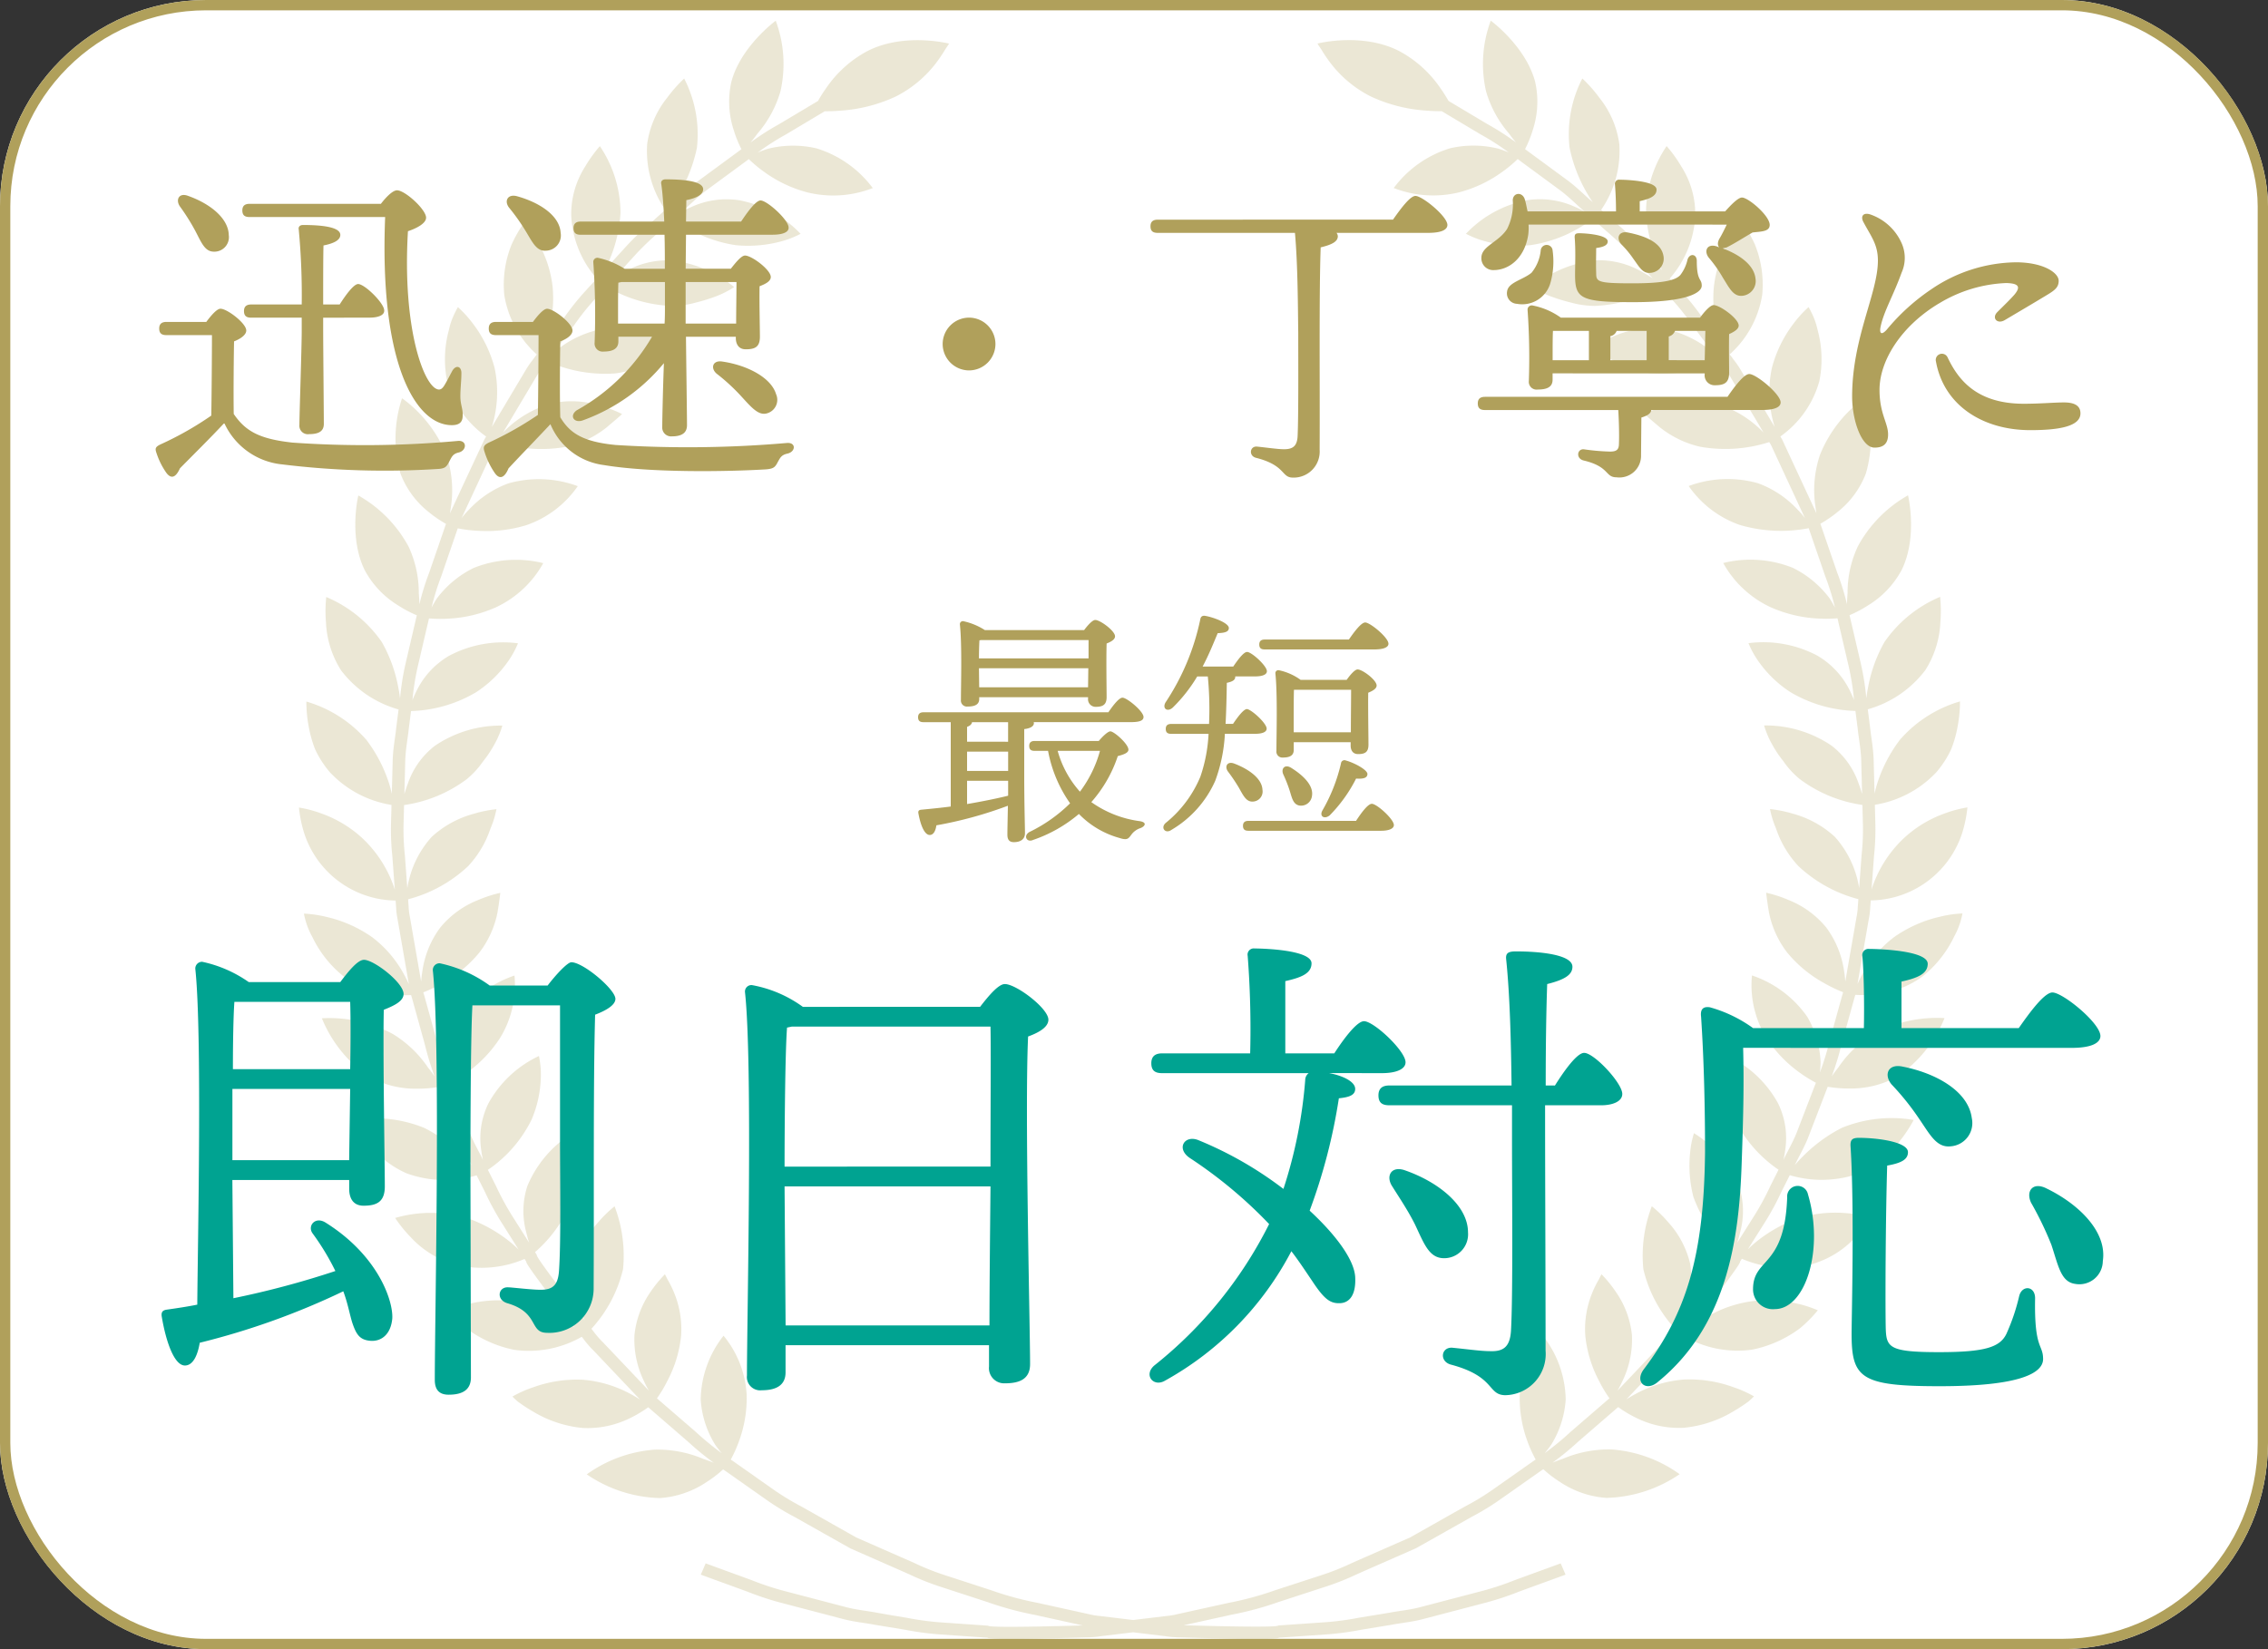 <svg xmlns="http://www.w3.org/2000/svg" width="220" height="160" viewBox="0 0 220 160">
  <rect x="0" y="0" width="220" height="160" fill="#333333" stroke="none"/>
  <g id="img_medal1" transform="translate(-460 -502)">
    <g id="長方形_404" data-name="長方形 404" transform="translate(460 502)" fill="#fff" stroke="#b0a05b" stroke-width="1">
      <rect width="220" height="160" rx="20" stroke="none"/>
      <rect x="0.5" y="0.5" width="219" height="159" rx="19.5" fill="none"/>
    </g>
    <path id="パス_592" data-name="パス 592" d="M386.682,386.415l.547-3.15a6.837,6.837,0,0,0,.13-1.044c.018-.254.029-.4.029-.4l.023-.325a9.455,9.455,0,0,0,8.913-6.676,12.747,12.747,0,0,0,.466-2.349,11.394,11.394,0,0,0-2.158.569,11.544,11.544,0,0,0-4.052,2.458,11.8,11.8,0,0,0-3.09,4.927c.064-.875.151-2.056.238-3.24a24.055,24.055,0,0,0,.129-3.189c-.023-.871-.038-1.452-.038-1.452l-.009-.326a10.462,10.462,0,0,0,5.944-3.136,9.678,9.678,0,0,0,1.464-2.26,11.516,11.516,0,0,0,.628-2.24,12.853,12.853,0,0,0,.221-2.393,12.27,12.27,0,0,0-5.822,3.717,14.063,14.063,0,0,0-2.191,4.2c-.119.382-.206.726-.274,1.027-.023-.876-.054-2.056-.086-3.239-.027-1.162-.261-2.309-.345-3.175l-.184-1.441-.041-.324a10.589,10.589,0,0,0,5.582-3.8,9.47,9.47,0,0,0,1.463-4.7,12.951,12.951,0,0,0-.03-2.41,12.4,12.4,0,0,0-5.386,4.366,13.982,13.982,0,0,0-1.6,4.411c-.08.393-.132.745-.168,1.053l-.006-.043a26.311,26.311,0,0,0-.493-3.156l-1.056-4.533-.075-.32a11.56,11.56,0,0,0,1.781-.942,9,9,0,0,0,3.28-3.453c1.577-3.226.613-7.233.613-7.233a12.5,12.5,0,0,0-4.873,4.96,10.542,10.542,0,0,0-.992,4.546c-.036.4-.05.759-.054,1.07l-.01-.045a24.99,24.99,0,0,0-.95-3.055l-1.517-4.407-.108-.311a11.673,11.673,0,0,0,1.664-1.14,8.694,8.694,0,0,0,2.76-3.765,12.343,12.343,0,0,0-.162-7.283,12.575,12.575,0,0,0-4.294,5.488,10.73,10.73,0,0,0-.5,4.651c.05.382.1.726.147,1.027-.005-.01-.009-.02-.014-.031L380.778,341l-1.967-4.235-.168-.283a9.767,9.767,0,0,0,3.779-5.351,10.714,10.714,0,0,0-.159-4.959,7.2,7.2,0,0,0-.566-1.641c-.186-.383-.316-.6-.316-.6a10.826,10.826,0,0,0-1.474,1.623,12.132,12.132,0,0,0-2.082,4.269,11.331,11.331,0,0,0,.266,5.731l-1.673-2.81-1.647-2.764a8.215,8.215,0,0,0-.6-.871l-.241-.324-.2-.265a9.825,9.825,0,0,0,3.153-5.765,10.366,10.366,0,0,0-.723-4.931,13.031,13.031,0,0,0-1.2-2.088,10.812,10.812,0,0,0-1.276,1.785,11.158,11.158,0,0,0-1.486,4.421,11.584,11.584,0,0,0,.885,5.709l-1.956-2.632a25.6,25.6,0,0,0-2-2.531l-.991-1.086-.222-.244a9.917,9.917,0,0,0,2.476-6.116,8.587,8.587,0,0,0-1.361-4.766,13.2,13.2,0,0,0-1.417-1.965,11.626,11.626,0,0,0-2,6.481,13.456,13.456,0,0,0,1.089,4.6c.162.366.323.684.471.956l-2.212-2.422a27.365,27.365,0,0,0-2.35-2.228l-1.1-.985-.247-.221a10.036,10.036,0,0,0,1.759-6.393,9.188,9.188,0,0,0-1.97-4.524,13.4,13.4,0,0,0-1.618-1.823,11.8,11.8,0,0,0-1.238,6.706,14.463,14.463,0,0,0,1.68,4.391c.2.35.394.652.57.909l-.033-.03c-.676-.571-1.5-1.424-2.453-2.122l-3.811-2.8-.269-.2a11.051,11.051,0,0,0,.741-1.835,8.785,8.785,0,0,0,.236-4.7c-.922-3.459-4.305-5.928-4.305-5.928a12.014,12.014,0,0,0-.458,6.849,10.9,10.9,0,0,0,2.237,4.111c.236.331.461.613.664.853l-.036-.027a25.461,25.461,0,0,0-2.74-1.755l-3.767-2.248a14.446,14.446,0,0,0-.813-1.277,11.248,11.248,0,0,0-4.014-3.581c-3.581-1.808-7.881-.706-7.881-.706s.117.206.352.539a14.6,14.6,0,0,0,.912,1.353,11.349,11.349,0,0,0,3.911,3.245,15.009,15.009,0,0,0,5.358,1.368c.586.05,1.1.063,1.523.06l3.759,2.244a24.846,24.846,0,0,1,2.7,1.729l.035.026c-.285-.118-.614-.243-.99-.362a10.044,10.044,0,0,0-4.692-.042,10.7,10.7,0,0,0-5.471,3.857,10.56,10.56,0,0,0,6.332.421,12.536,12.536,0,0,0,4.173-1.97,13.141,13.141,0,0,0,1.52-1.262l.265.2,3.755,2.761c.941.687,1.75,1.528,2.416,2.09l.032.029c-.273-.145-.589-.3-.952-.458a8.178,8.178,0,0,0-4.606-.627,11.008,11.008,0,0,0-5.93,3.256,9.235,9.235,0,0,0,1.843.722,12.388,12.388,0,0,0,4.413.381,13.005,13.005,0,0,0,6.034-2.555l.246.221,1.081.97a26.629,26.629,0,0,1,2.315,2.194l2.179,2.386c-.257-.172-.558-.36-.906-.552a8.374,8.374,0,0,0-4.446-1.2,11.309,11.309,0,0,0-6.318,2.6,9.343,9.343,0,0,0,1.771.9,17.434,17.434,0,0,0,1.944.6,8.917,8.917,0,0,0,2.339.33,13.366,13.366,0,0,0,6.34-1.884l.222.244.977,1.069a24.952,24.952,0,0,1,1.969,2.493l1.92,2.583a10.183,10.183,0,0,0-5.1-2.346,9.853,9.853,0,0,0-4.621.838,12.006,12.006,0,0,0-1.966,1.028,9.449,9.449,0,0,0,1.681,1.068,10.2,10.2,0,0,0,4.088,1.454,13.673,13.673,0,0,0,6.561-1.179l.2.264.238.319a7.949,7.949,0,0,1,.6.859l1.622,2.725,1.642,2.758a10.29,10.29,0,0,0-4.855-2.869,9.211,9.211,0,0,0-4.614.259,12.236,12.236,0,0,0-2.083.8s.141.147.408.374l1.077.915a9.745,9.745,0,0,0,3.921,1.893,13.92,13.92,0,0,0,6.7-.454l.168.282,1.936,4.174L381,344.346c.009.017.015.033.023.05a7.32,7.32,0,0,0-.706-.811,9.787,9.787,0,0,0-3.851-2.567,10.871,10.871,0,0,0-6.714.274,10.049,10.049,0,0,0,4.974,3.781,14.2,14.2,0,0,0,6.667.31l.106.307,1.494,4.341a24.316,24.316,0,0,1,.937,3.01l.009.041c-.14-.268-.31-.569-.519-.894a9.882,9.882,0,0,0-3.577-2.963,11.026,11.026,0,0,0-6.741-.464,10.15,10.15,0,0,0,4.576,4.279,12.909,12.909,0,0,0,4.507,1.1,13.549,13.549,0,0,0,2-.015l.074.316,1.041,4.464a25.722,25.722,0,0,1,.486,3.109l.006.043c-.112-.282-.249-.6-.423-.947a8,8,0,0,0-3.13-3.358,11.2,11.2,0,0,0-6.687-1.214,8.758,8.758,0,0,0,.929,1.706,11.294,11.294,0,0,0,3.145,3.048,13.061,13.061,0,0,0,6.3,1.819l.042.323.181,1.42c.083.854.315,1.983.34,3.128.031,1.164.061,2.328.084,3.19-.083-.292-.188-.625-.327-.989a7.837,7.837,0,0,0-2.632-3.7,11.366,11.366,0,0,0-6.547-1.961,8.827,8.827,0,0,0,.757,1.8,11.5,11.5,0,0,0,1.115,1.672,8.511,8.511,0,0,0,1.569,1.716,13.274,13.274,0,0,0,6.094,2.522l.009.326s.015.572.038,1.43a23.407,23.407,0,0,1-.128,3.142l-.233,3.179a9.67,9.67,0,0,0-2.362-4.987,9.825,9.825,0,0,0-4.1-2.249,12.158,12.158,0,0,0-2.185-.441,8.97,8.97,0,0,0,.577,1.87,9.967,9.967,0,0,0,2.185,3.672,13.487,13.487,0,0,0,5.808,3.2l-.024.325-.029.393a6.577,6.577,0,0,1-.127,1.028l-.54,3.1c-.2,1.128-.392,2.257-.539,3.1,0,.016,0,.03-.007.045-.023-.306-.06-.656-.124-1.045a9.263,9.263,0,0,0-1.728-4.2,9.041,9.041,0,0,0-3.7-2.684,12.271,12.271,0,0,0-2.127-.686s.086.8.274,1.913a9.331,9.331,0,0,0,1.776,3.9,12.313,12.313,0,0,0,3.617,2.977,13.742,13.742,0,0,0,1.8.862c-.053.2-.092.311-.092.311s-.612,2.21-1.224,4.421a26.506,26.506,0,0,1-.922,3.014l-.014.037c.033-.3.06-.641.064-1.025a9.456,9.456,0,0,0-1.3-4.387,10.717,10.717,0,0,0-5.355-4,9.758,9.758,0,0,0,1.379,6.023,12.449,12.449,0,0,0,3.146,3.333,13.23,13.23,0,0,0,1.677,1.056l-.117.3-1.651,4.288c-.392,1.08-1,2.071-1.358,2.854l-.019.039c.065-.3.128-.635.177-1.019a7.665,7.665,0,0,0-.708-4.475,10.844,10.844,0,0,0-4.9-4.595,8.658,8.658,0,0,0-.188,1.926,11.19,11.19,0,0,0,.892,4.227,12.582,12.582,0,0,0,4.247,4.891l-.147.293-.645,1.286a26.27,26.27,0,0,1-1.5,2.787l-1.716,2.72c.095-.29.193-.624.28-1a7.858,7.858,0,0,0-.1-4.489,10.974,10.974,0,0,0-4.374-5.14,8.83,8.83,0,0,0-.376,1.91,12.164,12.164,0,0,0,.318,4.261,12.774,12.774,0,0,0,3.686,5.366l-.175.278c.169.113-3.061,4.3-4.648,6.329a9.62,9.62,0,0,0,.826-5.463,9.056,9.056,0,0,0-2.142-4.054,11.777,11.777,0,0,0-1.58-1.536,13.43,13.43,0,0,0-.82,6.1,12.978,12.978,0,0,0,3.066,5.782l-.2.258a8.992,8.992,0,0,1-.951,1.089l-2.195,2.313-2.194,2.313c-.01.012-.021.022-.031.033.153-.269.318-.581.483-.941a9.223,9.223,0,0,0,.915-4.441,8.841,8.841,0,0,0-1.561-4.2,11.832,11.832,0,0,0-1.393-1.71s-.1.175-.248.49a9.653,9.653,0,0,0-.619,1.24,9.267,9.267,0,0,0-.705,4.216,11.941,11.941,0,0,0,1.345,4.42,12.461,12.461,0,0,0,1,1.669l-.25.215-3.518,3.04a27.641,27.641,0,0,1-2.512,2.063,9.855,9.855,0,0,0,.641-.835,9.465,9.465,0,0,0,1.394-4.359,10.265,10.265,0,0,0-2.217-6.2,9.849,9.849,0,0,0-2.243,5.766,12.107,12.107,0,0,0,.744,4.468,12.61,12.61,0,0,0,.805,1.784c-.171.117-.274.183-.274.183l-3.813,2.683a24.07,24.07,0,0,1-2.738,1.67L346.8,441l-4.072,2.3-4.29,1.884-1.34.589a24.4,24.4,0,0,1-2.99,1.192l-4.463,1.454a30.662,30.662,0,0,1-4.528,1.228l-4.59,1.013-.394.087a6.693,6.693,0,0,1-1.05.174l-3.211.388-.009,0-.009,0-3.211-.388a6.693,6.693,0,0,1-1.05-.174l-.395-.087-4.589-1.013a30.662,30.662,0,0,1-4.528-1.228l-4.463-1.454a24.4,24.4,0,0,1-2.99-1.192l-1.34-.589L289,443.3l-4.072-2.3-1.273-.718a24.07,24.07,0,0,1-2.738-1.67l-3.813-2.683s-.1-.066-.274-.183a12.611,12.611,0,0,0,.8-1.784,12.118,12.118,0,0,0,.745-4.468,9.849,9.849,0,0,0-2.243-5.766,10.265,10.265,0,0,0-2.217,6.2,9.465,9.465,0,0,0,1.394,4.359,10.018,10.018,0,0,0,.641.835,27.648,27.648,0,0,1-2.512-2.063l-3.519-3.04-.249-.215a12.465,12.465,0,0,0,1-1.669,11.941,11.941,0,0,0,1.345-4.42,9.267,9.267,0,0,0-.705-4.216,9.662,9.662,0,0,0-.619-1.24c-.146-.315-.248-.49-.248-.49a11.811,11.811,0,0,0-1.394,1.71,8.841,8.841,0,0,0-1.56,4.2,9.229,9.229,0,0,0,.915,4.441c.165.36.331.673.484.941-.01-.012-.021-.022-.031-.034l-2.194-2.313-2.195-2.313a9.034,9.034,0,0,1-.952-1.089l-.2-.258a12.984,12.984,0,0,0,3.066-5.782,13.429,13.429,0,0,0-.82-6.1,11.742,11.742,0,0,0-1.58,1.536,9.056,9.056,0,0,0-2.142,4.054,9.622,9.622,0,0,0,.826,5.463c-1.587-2.035-4.817-6.217-4.648-6.33l-.175-.278a12.774,12.774,0,0,0,3.686-5.366,12.151,12.151,0,0,0,.317-4.261,8.814,8.814,0,0,0-.375-1.91,10.977,10.977,0,0,0-4.375,5.14,7.867,7.867,0,0,0-.1,4.489c.088.379.186.714.281,1L255.564,412a26.444,26.444,0,0,1-1.5-2.787l-.645-1.286-.147-.293a12.578,12.578,0,0,0,4.248-4.891,11.188,11.188,0,0,0,.891-4.227,8.64,8.64,0,0,0-.187-1.926,10.846,10.846,0,0,0-4.9,4.595,7.669,7.669,0,0,0-.707,4.475c.049.384.113.724.177,1.019l-.019-.039c-.359-.783-.966-1.774-1.358-2.854l-1.651-4.288-.117-.3a13.235,13.235,0,0,0,1.676-1.056,12.442,12.442,0,0,0,3.147-3.333,9.759,9.759,0,0,0,1.379-6.023,10.716,10.716,0,0,0-5.355,4,9.448,9.448,0,0,0-1.3,4.387c0,.384.031.727.064,1.025l-.014-.038a26.507,26.507,0,0,1-.921-3.014c-.612-2.211-1.224-4.421-1.224-4.421s-.039-.114-.092-.311a13.742,13.742,0,0,0,1.8-.862,12.313,12.313,0,0,0,3.617-2.977,9.332,9.332,0,0,0,1.776-3.9c.188-1.109.274-1.913.274-1.913a12.27,12.27,0,0,0-2.127.686,9.046,9.046,0,0,0-3.7,2.684,9.268,9.268,0,0,0-1.728,4.2c-.064.389-.1.739-.124,1.045,0-.015,0-.029-.007-.045-.147-.847-.342-1.976-.539-3.1l-.54-3.1a6.583,6.583,0,0,1-.127-1.028c-.019-.25-.029-.393-.029-.393l-.023-.325a13.488,13.488,0,0,0,5.808-3.2,9.967,9.967,0,0,0,2.185-3.672,8.967,8.967,0,0,0,.577-1.87,12.158,12.158,0,0,0-2.185.441,9.83,9.83,0,0,0-4.1,2.249,9.681,9.681,0,0,0-2.362,4.987c-.063-.861-.148-2.019-.233-3.179a23.322,23.322,0,0,1-.128-3.142c.023-.858.038-1.43.038-1.43l.009-.326a13.274,13.274,0,0,0,6.094-2.522,8.512,8.512,0,0,0,1.569-1.716,11.5,11.5,0,0,0,1.115-1.672,8.865,8.865,0,0,0,.757-1.8,11.367,11.367,0,0,0-6.548,1.961,7.836,7.836,0,0,0-2.631,3.7c-.139.364-.244.7-.327.989.023-.863.053-2.026.084-3.19.026-1.145.258-2.274.34-3.128l.182-1.42.041-.323a13.061,13.061,0,0,0,6.3-1.819,11.3,11.3,0,0,0,3.145-3.048,8.756,8.756,0,0,0,.929-1.706,11.2,11.2,0,0,0-6.687,1.214,8,8,0,0,0-3.13,3.358c-.174.347-.312.666-.423.947l.006-.043a25.613,25.613,0,0,1,.486-3.109l1.041-4.464.073-.316a13.559,13.559,0,0,0,2,.015,12.912,12.912,0,0,0,4.507-1.1,10.15,10.15,0,0,0,4.577-4.279,11.027,11.027,0,0,0-6.741.464,9.882,9.882,0,0,0-3.577,2.963c-.21.325-.38.626-.519.894l.009-.04a24.307,24.307,0,0,1,.937-3.01l1.494-4.341.105-.307a13.341,13.341,0,0,0,1.974.239,13.207,13.207,0,0,0,4.693-.55,10.046,10.046,0,0,0,4.974-3.781,10.869,10.869,0,0,0-6.714-.274,9.787,9.787,0,0,0-3.851,2.567,7.322,7.322,0,0,0-.706.811c.008-.017.014-.033.023-.05l1.332-2.869,1.936-4.174.168-.282a13.929,13.929,0,0,0,6.7.454,9.744,9.744,0,0,0,3.922-1.893l1.077-.915c.267-.227.408-.374.408-.374a12.236,12.236,0,0,0-2.083-.8,9.211,9.211,0,0,0-4.614-.259,10.29,10.29,0,0,0-4.855,2.869l1.642-2.758,1.622-2.725a7.957,7.957,0,0,1,.6-.859l.237-.319.2-.264a13.676,13.676,0,0,0,6.562,1.179,10.2,10.2,0,0,0,4.088-1.454,9.449,9.449,0,0,0,1.681-1.068,12,12,0,0,0-1.966-1.028,9.855,9.855,0,0,0-4.621-.838,10.183,10.183,0,0,0-5.1,2.346l1.92-2.583a24.944,24.944,0,0,1,1.969-2.493l.977-1.069.222-.244a13.363,13.363,0,0,0,6.34,1.884,8.921,8.921,0,0,0,2.339-.33,17.468,17.468,0,0,0,1.944-.6,9.343,9.343,0,0,0,1.771-.9,11.309,11.309,0,0,0-6.318-2.6,8.374,8.374,0,0,0-4.446,1.2c-.348.191-.648.38-.906.552l2.179-2.386a26.625,26.625,0,0,1,2.315-2.194l1.081-.97.246-.221a13.005,13.005,0,0,0,6.034,2.555,12.388,12.388,0,0,0,4.413-.381,9.235,9.235,0,0,0,1.843-.722,11.008,11.008,0,0,0-5.93-3.256,8.178,8.178,0,0,0-4.606.627c-.363.155-.68.313-.952.458l.032-.029c.666-.562,1.474-1.4,2.416-2.09l3.754-2.761.266-.2a13.092,13.092,0,0,0,1.52,1.262,12.535,12.535,0,0,0,4.173,1.97,10.56,10.56,0,0,0,6.332-.421,10.7,10.7,0,0,0-5.471-3.857,10.046,10.046,0,0,0-4.693.042c-.375.119-.7.244-.989.362l.036-.026a24.84,24.84,0,0,1,2.7-1.729l3.759-2.244c.419,0,.937-.009,1.523-.06a15,15,0,0,0,5.357-1.368,11.347,11.347,0,0,0,3.911-3.245,14.722,14.722,0,0,0,.912-1.353c.235-.333.352-.539.352-.539s-4.3-1.1-7.881.706a11.243,11.243,0,0,0-4.014,3.581,14.446,14.446,0,0,0-.813,1.277l-3.767,2.248a25.4,25.4,0,0,0-2.74,1.755l-.037.027c.2-.24.428-.522.664-.853a10.9,10.9,0,0,0,2.237-4.111,12.014,12.014,0,0,0-.458-6.849s-3.383,2.469-4.305,5.928a8.784,8.784,0,0,0,.236,4.7,11,11,0,0,0,.741,1.835l-.269.2-3.811,2.8c-.955.7-1.777,1.551-2.453,2.122l-.033.03c.176-.257.37-.559.57-.909a14.463,14.463,0,0,0,1.68-4.391,11.8,11.8,0,0,0-1.238-6.706,13.4,13.4,0,0,0-1.618,1.823,9.183,9.183,0,0,0-1.97,4.524,10.04,10.04,0,0,0,1.758,6.393l-.246.221-1.1.985a27.356,27.356,0,0,0-2.35,2.228l-2.212,2.422c.148-.272.31-.589.471-.956a13.455,13.455,0,0,0,1.089-4.6,11.626,11.626,0,0,0-2-6.481,13.2,13.2,0,0,0-1.417,1.965,8.587,8.587,0,0,0-1.361,4.766,9.917,9.917,0,0,0,2.476,6.116l-.222.244-.991,1.086a25.592,25.592,0,0,0-2,2.531l-1.956,2.632a11.578,11.578,0,0,0,.885-5.709,11.158,11.158,0,0,0-1.486-4.421,10.849,10.849,0,0,0-1.276-1.785,12.981,12.981,0,0,0-1.2,2.088,10.366,10.366,0,0,0-.723,4.931,9.825,9.825,0,0,0,3.153,5.765l-.2.265-.241.324a8.139,8.139,0,0,0-.6.871l-1.647,2.764-1.673,2.81a11.331,11.331,0,0,0,.266-5.731,12.123,12.123,0,0,0-2.083-4.269,10.811,10.811,0,0,0-1.474-1.623s-.13.218-.317.6a7.226,7.226,0,0,0-.565,1.641,10.721,10.721,0,0,0-.159,4.959,9.769,9.769,0,0,0,3.779,5.351l-.168.283L250.958,341l-1.351,2.912c-.005.011-.009.021-.014.031.046-.3.1-.644.147-1.027a10.73,10.73,0,0,0-.5-4.651,12.576,12.576,0,0,0-4.294-5.488,12.343,12.343,0,0,0-.162,7.283,8.691,8.691,0,0,0,2.76,3.765,11.624,11.624,0,0,0,1.664,1.14l-.108.311-1.517,4.407a25,25,0,0,0-.95,3.055l-.01.045c0-.311-.018-.668-.054-1.07a10.541,10.541,0,0,0-.992-4.546,12.5,12.5,0,0,0-4.874-4.96s-.963,4.006.614,7.233a8.992,8.992,0,0,0,3.28,3.453,11.561,11.561,0,0,0,1.781.942l-.075.32s-.528,2.266-1.056,4.533a26.318,26.318,0,0,0-.493,3.156l-.006.044c-.036-.308-.088-.66-.168-1.053a13.982,13.982,0,0,0-1.6-4.411,12.4,12.4,0,0,0-5.387-4.366,12.987,12.987,0,0,0-.03,2.41,9.465,9.465,0,0,0,1.463,4.7,10.589,10.589,0,0,0,5.582,3.8l-.041.324-.184,1.441c-.084.867-.317,2.014-.345,3.175-.031,1.182-.063,2.363-.086,3.239-.067-.3-.155-.645-.274-1.027a14.062,14.062,0,0,0-2.191-4.2,12.27,12.27,0,0,0-5.822-3.717,12.856,12.856,0,0,0,.221,2.393,11.516,11.516,0,0,0,.628,2.24,9.661,9.661,0,0,0,1.464,2.26,10.462,10.462,0,0,0,5.944,3.136l-.009.326s-.015.581-.038,1.452a24.045,24.045,0,0,0,.129,3.189c.087,1.183.174,2.365.239,3.24a11.8,11.8,0,0,0-3.09-4.927,11.544,11.544,0,0,0-4.052-2.458,11.4,11.4,0,0,0-2.158-.569,12.749,12.749,0,0,0,.466,2.349,9.455,9.455,0,0,0,8.912,6.676l.024.325s.011.145.029.4a6.77,6.77,0,0,0,.13,1.044c.149.859.348,2.005.547,3.15s.4,2.291.548,3.15l.006.041c-.125-.28-.277-.6-.468-.943a11.206,11.206,0,0,0-3.085-3.609,12.6,12.6,0,0,0-4.425-1.969,11.28,11.28,0,0,0-2.2-.322,7.525,7.525,0,0,0,.819,2.269,10.986,10.986,0,0,0,3.133,3.9,9.347,9.347,0,0,0,4.425,1.668,11.546,11.546,0,0,0,2.019.062c.054.2.093.317.093.317s.621,2.243,1.242,4.487a27.14,27.14,0,0,0,.936,3.06l.017.045c-.178-.259-.39-.551-.644-.869a11,11,0,0,0-3.413-3.259,13,13,0,0,0-6.884-1.525,12.588,12.588,0,0,0,4.623,5.7,9.318,9.318,0,0,0,4.687,1.128,11.83,11.83,0,0,0,2.019-.166l.118.307,1.676,4.352c.4,1.1,1.013,2.1,1.378,2.9l.02.04c-.2-.238-.444-.505-.731-.792a14.765,14.765,0,0,0-3.837-2.826,12.752,12.752,0,0,0-6.963-.762,13.25,13.25,0,0,0,1.334,2.026,9.662,9.662,0,0,0,3.886,3.131,10.815,10.815,0,0,0,6.8.2l.147.293.655,1.305a27.076,27.076,0,0,0,1.52,2.829l1.742,2.762c-.225-.217-.49-.459-.8-.716a14,14,0,0,0-4.214-2.34,12.484,12.484,0,0,0-6.955,0,13.224,13.224,0,0,0,1.527,1.883,9.3,9.3,0,0,0,4.3,2.637,10.58,10.58,0,0,0,6.728-.542l.175.278c-.17.113,3.085,4.33,4.7,6.4a11.719,11.719,0,0,0-10.123-2.354,11.287,11.287,0,0,0-2.123.674,13.188,13.188,0,0,0,1.7,1.72,11.545,11.545,0,0,0,4.65,2.095,10.333,10.333,0,0,0,6.571-1.264l.2.259a9.3,9.3,0,0,0,.966,1.105l2.227,2.348,2.228,2.348.029.031c-.262-.168-.566-.352-.921-.541a11.639,11.639,0,0,0-4.606-1.379,12.372,12.372,0,0,0-4.83.729,11.108,11.108,0,0,0-2.02.9s.176.185.5.47a15.376,15.376,0,0,0,1.484.977,11.43,11.43,0,0,0,4.816,1.6,9.314,9.314,0,0,0,4.638-.969,11.674,11.674,0,0,0,1.734-1.038l.252.218,3.572,3.087a28.363,28.363,0,0,0,2.534,2.081c-.292-.119-.629-.248-1.013-.377a11.4,11.4,0,0,0-4.692-.9,12.9,12.9,0,0,0-6.614,2.4,13.135,13.135,0,0,0,7.087,2.3,9.221,9.221,0,0,0,4.55-1.565,11.48,11.48,0,0,0,1.587-1.216c.175.119.279.187.279.187l3.871,2.724a24.659,24.659,0,0,0,2.778,1.7l1.292.728,4.134,2.329,4.353,1.913,1.361.6a25,25,0,0,0,3.035,1.21l4.53,1.476a31.452,31.452,0,0,0,4.6,1.246l4.65,1.025c-1.442.043-9.179.263-9.174.023l-4.694-.326a28.035,28.035,0,0,1-3.2-.439l-1.45-.238L291,450.6c-.863-.172-2.044-.269-3.176-.588l-4.545-1.191-1.42-.372a28.43,28.43,0,0,1-3.056-1.026l-4.407-1.607-.472,1.093,4.473,1.631a29.006,29.006,0,0,0,3.1,1.041l1.441.378,4.613,1.208c1.149.323,2.347.424,3.224.6l1.472.242,1.472.242a28.74,28.74,0,0,0,3.249.445l4.765.331c-.006.266,9.547-.031,9.547-.031a9.784,9.784,0,0,0,1.486-.12l3.1-.375,3.1.375a9.784,9.784,0,0,0,1.486.12s9.553.3,9.547.031l4.765-.331a28.739,28.739,0,0,0,3.249-.445l1.472-.242,1.472-.242c.877-.174,2.075-.275,3.224-.6l4.613-1.208,1.441-.378a29.006,29.006,0,0,0,3.1-1.041l4.473-1.631-.472-1.093-4.407,1.607a28.43,28.43,0,0,1-3.056,1.026l-1.42.372-4.545,1.191c-1.131.319-2.312.416-3.176.588l-1.45.238-1.45.238a28.008,28.008,0,0,1-3.2.439l-4.694.326c.005.239-7.732.02-9.174-.023l4.651-1.025a31.449,31.449,0,0,0,4.6-1.246l4.53-1.476a24.979,24.979,0,0,0,3.036-1.21l1.361-.6,4.353-1.913,4.134-2.329,1.291-.728a24.613,24.613,0,0,0,2.779-1.7l3.871-2.724s.1-.068.279-.187a11.531,11.531,0,0,0,1.587,1.216,9.221,9.221,0,0,0,4.55,1.565,13.135,13.135,0,0,0,7.087-2.3,12.9,12.9,0,0,0-6.614-2.4,11.4,11.4,0,0,0-4.692.9c-.384.129-.722.258-1.013.377a28.363,28.363,0,0,0,2.534-2.081l3.572-3.087.252-.218a11.688,11.688,0,0,0,1.734,1.038,9.317,9.317,0,0,0,4.639.969,11.433,11.433,0,0,0,4.816-1.6,15.376,15.376,0,0,0,1.484-.977c.323-.285.5-.47.5-.47a11.1,11.1,0,0,0-2.021-.9,12.368,12.368,0,0,0-4.83-.729,11.644,11.644,0,0,0-4.606,1.379c-.355.188-.659.373-.921.541l.029-.031,2.228-2.348,2.227-2.348a9.36,9.36,0,0,0,.966-1.105l.2-.259a10.332,10.332,0,0,0,6.571,1.264,11.545,11.545,0,0,0,4.65-2.095,13.189,13.189,0,0,0,1.7-1.72,11.286,11.286,0,0,0-2.123-.674,11.718,11.718,0,0,0-10.123,2.354c1.616-2.073,4.872-6.29,4.7-6.4l.175-.278a10.579,10.579,0,0,0,6.728.542,9.307,9.307,0,0,0,4.3-2.637,13.224,13.224,0,0,0,1.527-1.883,12.484,12.484,0,0,0-6.955,0,14,14,0,0,0-4.214,2.34c-.314.257-.579.5-.8.716l1.742-2.762a27.065,27.065,0,0,0,1.52-2.829l.655-1.305.147-.293a10.818,10.818,0,0,0,6.8-.2,9.661,9.661,0,0,0,3.885-3.131,13.235,13.235,0,0,0,1.335-2.026,12.752,12.752,0,0,0-6.964.762,14.764,14.764,0,0,0-3.837,2.826c-.288.287-.528.554-.731.792l.02-.04c.365-.795.979-1.8,1.378-2.9l1.676-4.352.118-.307a11.824,11.824,0,0,0,2.019.166,9.317,9.317,0,0,0,4.687-1.128,12.588,12.588,0,0,0,4.624-5.7,13,13,0,0,0-6.884,1.525,11,11,0,0,0-3.413,3.259c-.254.318-.466.61-.644.868l.017-.045a27.147,27.147,0,0,0,.936-3.06l1.242-4.487s.04-.116.093-.317a11.547,11.547,0,0,0,2.019-.062,9.347,9.347,0,0,0,4.425-1.668,10.986,10.986,0,0,0,3.133-3.9,7.543,7.543,0,0,0,.819-2.269,11.279,11.279,0,0,0-2.2.322,12.6,12.6,0,0,0-4.425,1.969,11.21,11.21,0,0,0-3.085,3.609c-.191.347-.343.663-.468.943l.006-.041C386.283,388.706,386.483,387.561,386.682,386.415Z" transform="translate(254.054 207.862)" fill="#b0a05b" opacity="0.25"/>
    <g id="グループ_943" data-name="グループ 943" transform="translate(474 510)">
      <path id="パス_1810" data-name="パス 1810" d="M23.36-22.944c-.576,14.3,2.976,20.192,6.464,20.192.8,0,1.056-.352,1.056-.928.032-.7-.224-1.024-.224-1.888,0-.736.1-1.536.1-2.176.032-.768-.576-.9-.928-.192-.224.416-.48.928-.736,1.344-.16.256-.32.384-.512.384-1.376-.032-3.584-5.76-3.008-15.36.96-.32,1.76-.8,1.76-1.312,0-.8-2.048-2.656-2.816-2.656-.416,0-1.056.64-1.568,1.312H10.208c-.416,0-.7.16-.7.64,0,.512.288.64.7.64Zm-1.5,9.76c.8,0,1.44-.224,1.408-.7,0-.7-1.888-2.56-2.528-2.56-.416,0-1.184,1.024-1.792,1.984h-1.6c0-2.016,0-4.736.032-5.728.992-.192,1.632-.512,1.632-1.024,0-.8-1.952-.96-3.616-.96-.288,0-.48.16-.416.448a68.158,68.158,0,0,1,.288,7.264h-4.9c-.416,0-.7.16-.7.64,0,.512.288.64.7.64h4.9v1.28c0,1.632-.224,8.1-.224,9.12a.819.819,0,0,0,.928.9c.96,0,1.44-.288,1.44-.992,0-1.024-.064-7.744-.064-9.28v-1.024ZM4.928-21.632c.608,1.152.928,2.048,1.824,2.048a1.407,1.407,0,0,0,1.44-1.6c-.032-1.664-1.856-3.072-3.936-3.808-.9-.352-1.248.384-.8,1.024A20.779,20.779,0,0,1,4.928-21.632ZM2.144-12.768c-.416,0-.7.16-.7.64,0,.512.288.64.7.64H6.56c0,1.76-.032,5.984-.064,7.808A31.374,31.374,0,0,1,1.6-.9c-.544.256-.576.416-.416.864a7.2,7.2,0,0,0,.96,1.92c.416.544.864.544,1.312-.448C4.768.1,6.336-1.44,7.712-2.912h.064a6.925,6.925,0,0,0,5.6,3.968A81.45,81.45,0,0,0,28.448,1.5c.7-.032.864-.192,1.12-.7.256-.48.352-.768.928-.9.8-.192.832-1.216-.1-1.12a100.118,100.118,0,0,1-16.032.16C11.2-1.408,9.824-2.144,8.672-3.84c-.032-1.984,0-5.472.032-7.04.576-.224,1.184-.608,1.184-1.056,0-.7-1.856-2.112-2.5-2.112-.352,0-.928.672-1.376,1.28Zm43.808-1.184c0-.512,0-2.048.032-2.624l.32-.064H50.5v2.624c0,.32,0,.8-.032,1.408H45.952ZM57.44-16.64c0,1.056-.032,2.784-.032,4.032h-4.9V-16.64Zm-.064,5.312v.128c0,.512.224,1.088.96,1.088.9,0,1.376-.224,1.376-1.216,0-.832-.064-3.36-.032-4.9.576-.224,1.088-.48,1.088-.9,0-.7-1.856-2.08-2.5-2.08-.352,0-.9.672-1.376,1.28H52.512l.032-3.3h8.384c1.024,0,1.6-.256,1.568-.7,0-.736-2.08-2.624-2.72-2.624-.448,0-1.248,1.088-1.888,2.048H52.544l.032-2.08c.992-.192,1.632-.544,1.632-1.056,0-.768-1.792-.96-3.648-.96-.288,0-.48.16-.416.448.128.864.224,2.176.288,3.648h-8.1c-.416,0-.7.16-.7.64,0,.512.288.64.7.64h8.128c.032,1.12.032,2.24.032,3.3h-3.9a8.038,8.038,0,0,0-2.56-1.056.394.394,0,0,0-.48.416,73.356,73.356,0,0,1,.128,7.808.777.777,0,0,0,.864.864c.928,0,1.44-.288,1.44-.992v-.448h3.264a19.316,19.316,0,0,1-7.3,7.136c-.768.544-.256,1.312.64.96A18.185,18.185,0,0,0,50.4-8.768c-.1,2.688-.16,5.5-.16,6.176a.858.858,0,0,0,.928.928c.992,0,1.472-.352,1.472-1.088,0-.832-.064-5.312-.1-8.576Zm-1.344,2.4c-.928-.128-1.12.672-.512,1.184a18.9,18.9,0,0,1,2.368,2.176c1.024,1.12,1.7,1.92,2.528,1.664A1.356,1.356,0,0,0,61.28-5.76C60.8-7.36,58.5-8.576,56.032-8.928ZM36.96-21.632c.672,1.088,1.056,2.016,1.984,1.952a1.477,1.477,0,0,0,1.44-1.728c-.1-1.728-2.144-2.976-4.224-3.552-.928-.256-1.28.48-.768,1.12A19.374,19.374,0,0,1,36.96-21.632Zm-2.848,8.864c-.416,0-.7.16-.7.64,0,.512.288.64.7.64H38.24c0,1.728-.032,5.92-.064,7.744a32.608,32.608,0,0,1-4.768,2.688c-.512.256-.544.448-.416.864A7.613,7.613,0,0,0,34.016,1.92c.416.576.9.512,1.312-.48,1.216-1.312,2.72-2.848,4.064-4.288A6.492,6.492,0,0,0,44.576,1.12c4.608.768,12.064.64,15.744.416.7-.064.864-.192,1.12-.7.256-.448.352-.7.96-.832.8-.192.832-1.12-.1-1.024a111.571,111.571,0,0,1-16.576.192c-3.3-.32-4.48-1.216-5.376-2.688-.064-1.888-.032-5.664,0-7.36.608-.224,1.184-.608,1.184-1.056,0-.7-1.824-2.112-2.464-2.112-.352,0-.928.672-1.376,1.28ZM80-8.064a2.568,2.568,0,0,0,2.56-2.56A2.568,2.568,0,0,0,80-13.184a2.568,2.568,0,0,0-2.56,2.56A2.568,2.568,0,0,0,80-8.064ZM98.3-22.688c-.416,0-.7.16-.7.64,0,.512.288.64.7.64h13.312c.288,3.136.288,7.648.32,9.664,0,2.88.032,8.16-.064,10.112-.064.928-.48,1.216-1.312,1.216-.608,0-1.664-.16-2.624-.256-.7-.064-.832.9-.1,1.088,2.912.736,2.432,1.92,3.584,1.92a2.523,2.523,0,0,0,2.592-2.688c.032-6.464-.064-15.072.1-19.648,1.056-.256,1.664-.544,1.664-1.088a.569.569,0,0,0-.128-.32h8.9c1.312,0,1.856-.32,1.856-.768,0-.832-2.432-2.816-3.1-2.816-.512,0-1.44,1.248-2.176,2.3Zm55.2.48c-.224.448-.448.928-.7,1.344-.224.384-.192.7-.032.864l-.256-.1c-.928-.288-1.248.448-.768,1.088a12.764,12.764,0,0,1,1.376,1.952c.608.96.992,1.824,1.856,1.76a1.432,1.432,0,0,0,1.312-1.664c-.128-1.312-1.536-2.336-3.2-2.944a1.075,1.075,0,0,0,.48-.128c.7-.352,1.6-.928,2.432-1.408.8-.1,1.664-.064,1.664-.736,0-.9-2.08-2.656-2.688-2.656-.384,0-1.088.736-1.632,1.344h-8.288v-.992c.96-.224,1.632-.48,1.632-1.12,0-.864-3.04-.96-3.584-.96a.4.4,0,0,0-.448.48c.064.8.1,1.728.1,2.592h-8.576c-.1-.416-.16-.832-.288-1.216-.256-.7-1.12-.608-1.152.128a5.308,5.308,0,0,1-.544,2.784c-.832,1.312-2.5,1.664-2.5,2.816a1.143,1.143,0,0,0,1.184,1.184c1.5,0,3.008-1.152,3.36-3.424a5.062,5.062,0,0,0,.032-.992ZM147.872-9.056v-2.3a.877.877,0,0,0,.608-.544h2.944l-.064,2.848Zm-11.264-.7c0-.416,0-1.632.032-2.144h3.488v2.848h-3.52Zm5.6-1.632a.785.785,0,0,0,.608-.512h2.912v2.848h-3.52Zm-4.8-1.792a6.965,6.965,0,0,0-2.752-1.184.407.407,0,0,0-.48.416A65.235,65.235,0,0,1,134.3-7.04a.754.754,0,0,0,.864.832c.928,0,1.44-.256,1.44-.96v-.608H151.36v.064a.96.96,0,0,0,.992,1.088c.9,0,1.376-.224,1.376-1.216,0-.736-.032-2.5,0-3.744.48-.224.928-.48.928-.832,0-.672-1.824-1.984-2.432-1.984-.32,0-.9.64-1.312,1.216Zm-.992-3.456a7.6,7.6,0,0,0,.192-3.04.579.579,0,0,0-1.152-.064,4.056,4.056,0,0,1-.9,2.208c-.864.7-2.272.928-2.368,1.824a1.014,1.014,0,0,0,.96,1.184A2.84,2.84,0,0,0,136.416-16.64Zm5.536-3.936c0-.672-2.272-.8-2.752-.8-.384,0-.48.1-.448.48.1,1.216.032,2.72.032,3.552,0,2.3.512,2.656,5.632,2.656,5.28,0,6.656-.928,6.656-1.6,0-.736-.48-.384-.48-2.4,0-.7-.7-.768-.9-.128a3.845,3.845,0,0,1-.7,1.5c-.448.48-1.5.8-4.64.8-3.456,0-3.52-.16-3.52-1.024-.032-.8,0-1.6,0-2.4C141.568-20.032,141.952-20.224,141.952-20.576Zm4.192,3.04a1.383,1.383,0,0,0,1.216-1.632c-.224-1.344-1.824-1.952-3.424-2.272-.928-.192-1.184.544-.672,1.12a10.113,10.113,0,0,1,1.184,1.44C144.992-18.144,145.344-17.408,146.144-17.536ZM130.048-5.5c-.416,0-.7.16-.7.64,0,.512.288.64.7.64h12.928c.064,1.088.1,2.432.064,3.264,0,.576-.224.768-.864.768a21.352,21.352,0,0,1-2.56-.224c-.64-.032-.768.9,0,1.088,2.56.608,2.048,1.632,3.2,1.632A2.1,2.1,0,0,0,145.184.16l.032-3.648c.384-.128.928-.32.96-.736H156.9c1.28,0,1.824-.288,1.824-.736,0-.8-2.368-2.752-3.04-2.752-.512,0-1.408,1.184-2.112,2.208Zm44.864-3.84a.6.6,0,0,0-1.12.416c.768,4.256,4.544,6.656,9.152,6.656,2.752,0,4.864-.352,4.864-1.632,0-.9-.864-1.056-1.6-1.056-.96,0-2.3.128-3.9.128C177.728-4.832,175.936-7.168,174.912-9.344Zm-.832-5.216a13.566,13.566,0,0,1,6.528-1.984c1.248.032,1.408.384.8,1.12-.448.512-1.12,1.152-1.664,1.7-.576.576,0,1.216.736.768,1.184-.7,2.88-1.7,4.032-2.4.864-.512,1.184-.8,1.184-1.408,0-.768-1.472-1.792-4.16-1.792a14.874,14.874,0,0,0-8.16,2.592,20.317,20.317,0,0,0-4.352,3.936c-.512.576-.736.384-.608-.256.32-1.536,1.216-2.976,2.048-5.28a3.5,3.5,0,0,0-.032-2.912,5.152,5.152,0,0,0-2.912-2.688c-.736-.288-1.088.1-.768.7.768,1.44,1.408,2.176,1.408,3.744,0,3.168-2.5,7.488-2.5,13.184,0,2.3.9,4.96,2.176,4.96.928,0,1.312-.448,1.312-1.28,0-1.12-.832-2.016-.832-4.32C168.32-9.088,170.5-12.416,174.08-14.56Z" transform="translate(0 36)" fill="#b0a05b"/>
      <path id="パス_1809" data-name="パス 1809" d="M6.984-13.32,6.96-15.168H17.568l-.024,1.848ZM17.592-17.9v1.776H6.96c0-.624.024-1.416.048-1.752l.144-.024ZM6.984-12.36h10.56v.12a.733.733,0,0,0,.744.816c.672,0,1.056-.192,1.056-.936,0-.768-.048-3.648,0-5.208.432-.168.816-.384.816-.7,0-.528-1.44-1.584-1.92-1.584-.264,0-.72.5-1.08.984H7.536a6.333,6.333,0,0,0-2.088-.864.287.287,0,0,0-.336.312c.216,2.064.1,5.808.1,7.32a.583.583,0,0,0,.648.648c.744,0,1.128-.216,1.128-.744ZM9.72-2.784c-1.08.264-2.376.528-3.912.792V-4.248H9.792v1.44ZM5.808-8.04V-9.48c.288-.1.456-.264.48-.456h3.5v1.9Zm0,2.832V-7.08H9.792v1.872Zm5.544-4.056c.624-.072.936-.288.936-.576a.144.144,0,0,0-.024-.1H21.7c.888,0,1.224-.168,1.224-.5,0-.552-1.608-1.872-2.04-1.872-.336,0-.912.744-1.368,1.416H1.584c-.312,0-.528.12-.528.48,0,.384.216.48.528.48h2.64v8.184c-.912.12-1.872.216-2.88.312-.192.024-.288.1-.264.312C1.3.12,1.7,1.008,2.184,1.008c.384,0,.576-.432.648-.936a39.108,39.108,0,0,0,6.936-1.9C9.744-.456,9.72.48,9.72.984c0,.456.168.72.624.72.744,0,1.08-.36,1.08-.864,0-.72-.072-2.712-.072-5.808ZM18.7-7.152a11.739,11.739,0,0,1-1.944,3.96,9.872,9.872,0,0,1-2.16-3.96Zm-6.336-.96c-.312,0-.528.12-.528.48,0,.384.216.48.528.48h1.3a12.893,12.893,0,0,0,2.136,5.088A14.719,14.719,0,0,1,11.856.72c-.624.36-.264,1.056.36.768a13.687,13.687,0,0,0,4.44-2.52A8.71,8.71,0,0,0,20.592,1.3c.744.24.864.072,1.128-.288a1.774,1.774,0,0,1,.912-.672c.432-.168.672-.552-.072-.672a10.471,10.471,0,0,1-4.7-1.848,12.824,12.824,0,0,0,2.568-4.464c.648-.168,1.032-.336,1.032-.624,0-.552-1.392-1.776-1.752-1.776-.24,0-.744.48-1.128.936Zm32.952-8.88c.912,0,1.368-.216,1.368-.552,0-.6-1.776-2.064-2.256-2.064-.384,0-1.056.888-1.584,1.656H34.68c-.312,0-.528.12-.528.48,0,.384.216.48.528.48Zm-7.824,8.04v-1.512c0-.456,0-1.968.024-2.616h5.544c0,.984-.024,2.856-.024,4.128Zm.672-5.088a5.559,5.559,0,0,0-2.112-.936.287.287,0,0,0-.336.312c.216,2.088.1,5.976.1,7.512a.576.576,0,0,0,.624.648c.7,0,1.056-.216,1.056-.744v-.744h5.52v.336c0,.384.168.816.72.816.648,0,1.008-.168,1.008-.912s-.048-3.624-.024-5.04c.408-.168.816-.384.816-.7,0-.528-1.368-1.56-1.848-1.56-.264,0-.72.528-1.056,1.008Zm4.392,7.824a.34.34,0,0,0-.48.288,16.513,16.513,0,0,1-1.8,4.56c-.312.552.168.888.7.48a14.151,14.151,0,0,0,2.568-3.576c.744.048,1.08-.072,1.1-.432C44.664-5.3,43.368-6,42.552-6.216ZM36.48-4.872a13.191,13.191,0,0,1,.6,1.512c.24.744.336,1.392.96,1.512a1.066,1.066,0,0,0,1.224-.936c.168-1.008-.84-1.992-2.04-2.736C36.624-5.88,36.24-5.424,36.48-4.872ZM33.768-8.808c.672,0,1.1-.168,1.1-.5,0-.528-1.488-1.872-1.92-1.9-.336.024-.888.768-1.344,1.44h-.72c.072-1.368.1-2.736.12-3.984.576-.12.816-.288.816-.576v-.048h1.944c.672,0,1.128-.168,1.128-.5,0-.528-1.488-1.872-1.92-1.872-.336,0-.888.744-1.344,1.416H28.656c.624-1.176,1.08-2.328,1.464-3.24.72-.024,1.08-.144,1.08-.5,0-.48-1.464-1.032-2.28-1.176-.288-.048-.432.072-.48.288a22.987,22.987,0,0,1-3.384,8.112c-.336.6.192.96.7.5a14.806,14.806,0,0,0,2.376-3.024H29.16a32.747,32.747,0,0,1,.12,4.608H25.608c-.312,0-.528.12-.528.48,0,.384.216.48.528.48h3.624a15,15,0,0,1-.792,4.152A11.363,11.363,0,0,1,25.056-.144c-.5.48,0,1.056.552.672A10.419,10.419,0,0,0,29.88-4.248a15.31,15.31,0,0,0,.936-4.56ZM33.5-2.232a.977.977,0,0,0,.96-1.152c-.048-1.08-1.3-1.992-2.76-2.544-.672-.24-.936.312-.576.792A17.148,17.148,0,0,1,32.16-3.6C32.592-2.832,32.88-2.208,33.5-2.232ZM33.1-.36c-.312,0-.528.12-.528.48,0,.384.216.48.528.48H45.96c.792,0,1.248-.216,1.248-.552,0-.576-1.656-2.064-2.136-2.064-.384,0-1.032.888-1.536,1.656Z" transform="translate(74 72)" fill="#b0a05b"/>
      <path id="パス_1808" data-name="パス 1808" d="M8.544-19.44v-6.912H19.968l-.1,6.912Zm.048-8.832c0-2.592.048-5.232.144-6.528H19.968c.048,1.392.048,3.888,0,6.528Zm1.536-8.448a12.286,12.286,0,0,0-4.512-1.968.655.655,0,0,0-.672.672c.672,6.192.24,26.5.192,32.592-.96.192-1.92.336-2.928.48-.384.048-.576.192-.528.624C2.112-1.728,2.928.48,3.936.48c.816,0,1.248-1.056,1.44-2.208A72.039,72.039,0,0,0,19.3-6.72c.432,1.152.624,2.256.864,3.024.384,1.152.72,1.68,1.728,1.776,1.056.1,2.016-.576,2.16-2.16.1-1.68-1.344-6.1-6.48-9.312-1.008-.624-1.776.336-1.248,1.056a23.813,23.813,0,0,1,2.208,3.648A86.263,86.263,0,0,1,8.64-6.048l-.1-11.472H19.872v.864c0,.768.288,1.632,1.392,1.632,1.3,0,2.064-.384,2.064-1.872,0-2.064-.192-12.912-.1-17.136.96-.384,1.92-.816,1.92-1.536,0-1.1-2.88-3.312-3.84-3.312-.624,0-1.536,1.152-2.3,2.16Zm23.376.336a12.7,12.7,0,0,0-4.848-2.16.652.652,0,0,0-.672.672c.768,7.248.192,33.792.192,39.744,0,.912.384,1.44,1.344,1.44,1.488,0,2.16-.576,2.16-1.68l-.048-19.92c0-1.968,0-12.816.192-16.176h8.5v13.1c0,4.08.1,9.84-.1,12.672-.1,1.344-.576,1.824-1.776,1.824-.96,0-2.784-.24-3.216-.24-.912,0-1.1,1.2-.048,1.536,3.168.912,2.112,2.88,3.888,2.88a4.287,4.287,0,0,0,4.512-4.224c.048-8.832-.048-19.92.144-26.64,1.008-.384,1.968-.912,1.968-1.536,0-.912-3.12-3.552-4.272-3.552-.384,0-1.536,1.248-2.3,2.256Zm28.7,32.976-.1-13.488H82.08c-.048,5.04-.1,10.08-.1,13.488Zm-.1-15.408c0-3.408.048-10.944.24-13.488l.48-.1H82.08c.048,2.256,0,7.728,0,13.584Zm1.776-15.5a12.022,12.022,0,0,0-4.944-2.112.628.628,0,0,0-.672.672c.768,6.96.192,31.44.192,37.2A1.292,1.292,0,0,0,59.9,2.88c1.584,0,2.3-.624,2.3-1.728v-2.64H81.936V.576a1.478,1.478,0,0,0,1.536,1.632c1.392,0,2.448-.384,2.448-1.872,0-3.552-.528-24.72-.192-31.776,1.056-.384,1.968-.912,1.968-1.632,0-1.1-3.12-3.456-4.224-3.456-.624,0-1.584,1.152-2.4,2.208Zm56.16,6.432c1.392,0,2.3-.384,2.3-1.056,0-1.1-3.072-3.984-4.032-3.984-.672,0-1.92,1.632-2.88,3.12h-4.752v-7.008c1.488-.336,2.544-.72,2.544-1.728,0-1.3-4.7-1.44-5.52-1.44a.6.6,0,0,0-.672.72,92.484,92.484,0,0,1,.24,9.456H98.736c-.624,0-1.056.24-1.056.96,0,.768.432.96,1.056.96h14.208a.84.84,0,0,0-.336.672,45.207,45.207,0,0,1-2.112,10.56,36,36,0,0,0-8.3-4.752c-1.3-.48-2.112.816-.816,1.728a43.954,43.954,0,0,1,7.728,6.432A40.907,40.907,0,0,1,97.968.48c-1.056.912-.1,2.112,1.008,1.488a30.534,30.534,0,0,0,12.288-12.576c.672.864,1.3,1.824,2.016,2.88,1.2,1.824,1.776,2.208,2.736,2.16.864-.048,1.536-.768,1.44-2.544-.1-1.68-1.872-4.08-4.416-6.432a55.059,55.059,0,0,0,2.832-10.9c.96-.1,1.584-.288,1.584-.912,0-.72-1.248-1.3-2.544-1.536ZM128.4-12.432c0-2.64-2.928-4.9-6.048-6-1.392-.528-1.968.528-1.3,1.536.72,1.152,1.536,2.352,2.208,3.7.864,1.824,1.344,3.216,2.736,3.264A2.319,2.319,0,0,0,128.4-12.432Zm7.536-14.256c0-3.744.048-7.152.144-9.84,1.728-.432,2.448-.912,2.448-1.68,0-1.152-3.024-1.488-5.472-1.488-.72,0-1.008.144-.96.72.384,3.648.48,8.4.528,12.288H120.768c-.624,0-1.056.24-1.056.96,0,.768.432.96,1.056.96h11.9v3.648c0,5.088.1,14.784-.1,18.24-.1,1.536-.72,2.016-2.016,1.968-.912,0-2.208-.192-3.7-.336-1.056-.048-1.248,1.3-.144,1.632,4.368,1.152,3.552,2.928,5.28,2.976a3.991,3.991,0,0,0,3.936-4.32c0-7.344-.048-16.176-.048-23.808h5.472c1.008,0,2.016-.336,2.016-1.1,0-1.056-2.736-3.984-3.7-3.984-.672,0-1.872,1.632-2.832,3.168Zm51.024-3.648c1.92,0,2.784-.48,2.784-1.152,0-1.248-3.648-4.224-4.656-4.224-.768,0-2.16,1.872-3.264,3.456H170.448v-4.512c1.488-.336,2.544-.72,2.544-1.728,0-1.3-4.848-1.44-5.664-1.44a.6.6,0,0,0-.672.72c.144,1.632.192,4.656.144,6.96H156.048a13.182,13.182,0,0,0-4.176-2.016c-.624-.1-.96.144-.864.912.288,4.32.384,9.024.384,13.1-.1,10.176-1.824,15.648-5.952,21.12-.912,1.248.24,2.208,1.392,1.2,6.768-5.52,7.872-14.016,8.112-21.168.144-4.08.24-7.488.144-11.232Zm-16.368,1.824c-1.488-.336-1.872.816-1.1,1.728a25.266,25.266,0,0,1,2.592,3.216c1.1,1.584,1.728,2.928,3.12,2.784a2.263,2.263,0,0,0,2.064-2.736C176.928-26.16,173.76-27.888,170.592-28.512ZM159.36-15.84c-.24,6.912-3.312,5.808-3.312,8.928a1.921,1.921,0,0,0,2.112,1.92c2.976,0,4.8-5.76,3.216-11.136A1.02,1.02,0,0,0,159.36-15.84Zm24.048,9.792c0-1.2-1.248-1.3-1.536-.24a19.7,19.7,0,0,1-1.248,3.7C180-1.3,178.56-.816,174.1-.816c-4.992,0-5.136-.48-5.184-2.5-.048-3.12,0-10.848.144-15.6,1.344-.24,2.016-.576,2.016-1.3,0-1.008-2.976-1.392-4.752-1.392-.672,0-.864.192-.816.864.384,5.856.1,16.656.1,18.144,0,4.32.912,5.088,8.544,5.088,7.728,0,10.032-1.248,10.032-2.64C184.176-1.632,183.312-1.056,183.408-6.048Zm1.1-10.656c-1.344-.672-2.016.288-1.488,1.392a32.505,32.505,0,0,1,1.968,4.08c.672,2.016.912,3.6,2.3,3.792a2.273,2.273,0,0,0,2.688-2.208C190.416-12.528,187.584-15.216,184.512-16.7Z" transform="translate(0 124)" fill="#00a391"/>
    </g>
  </g>
</svg>
